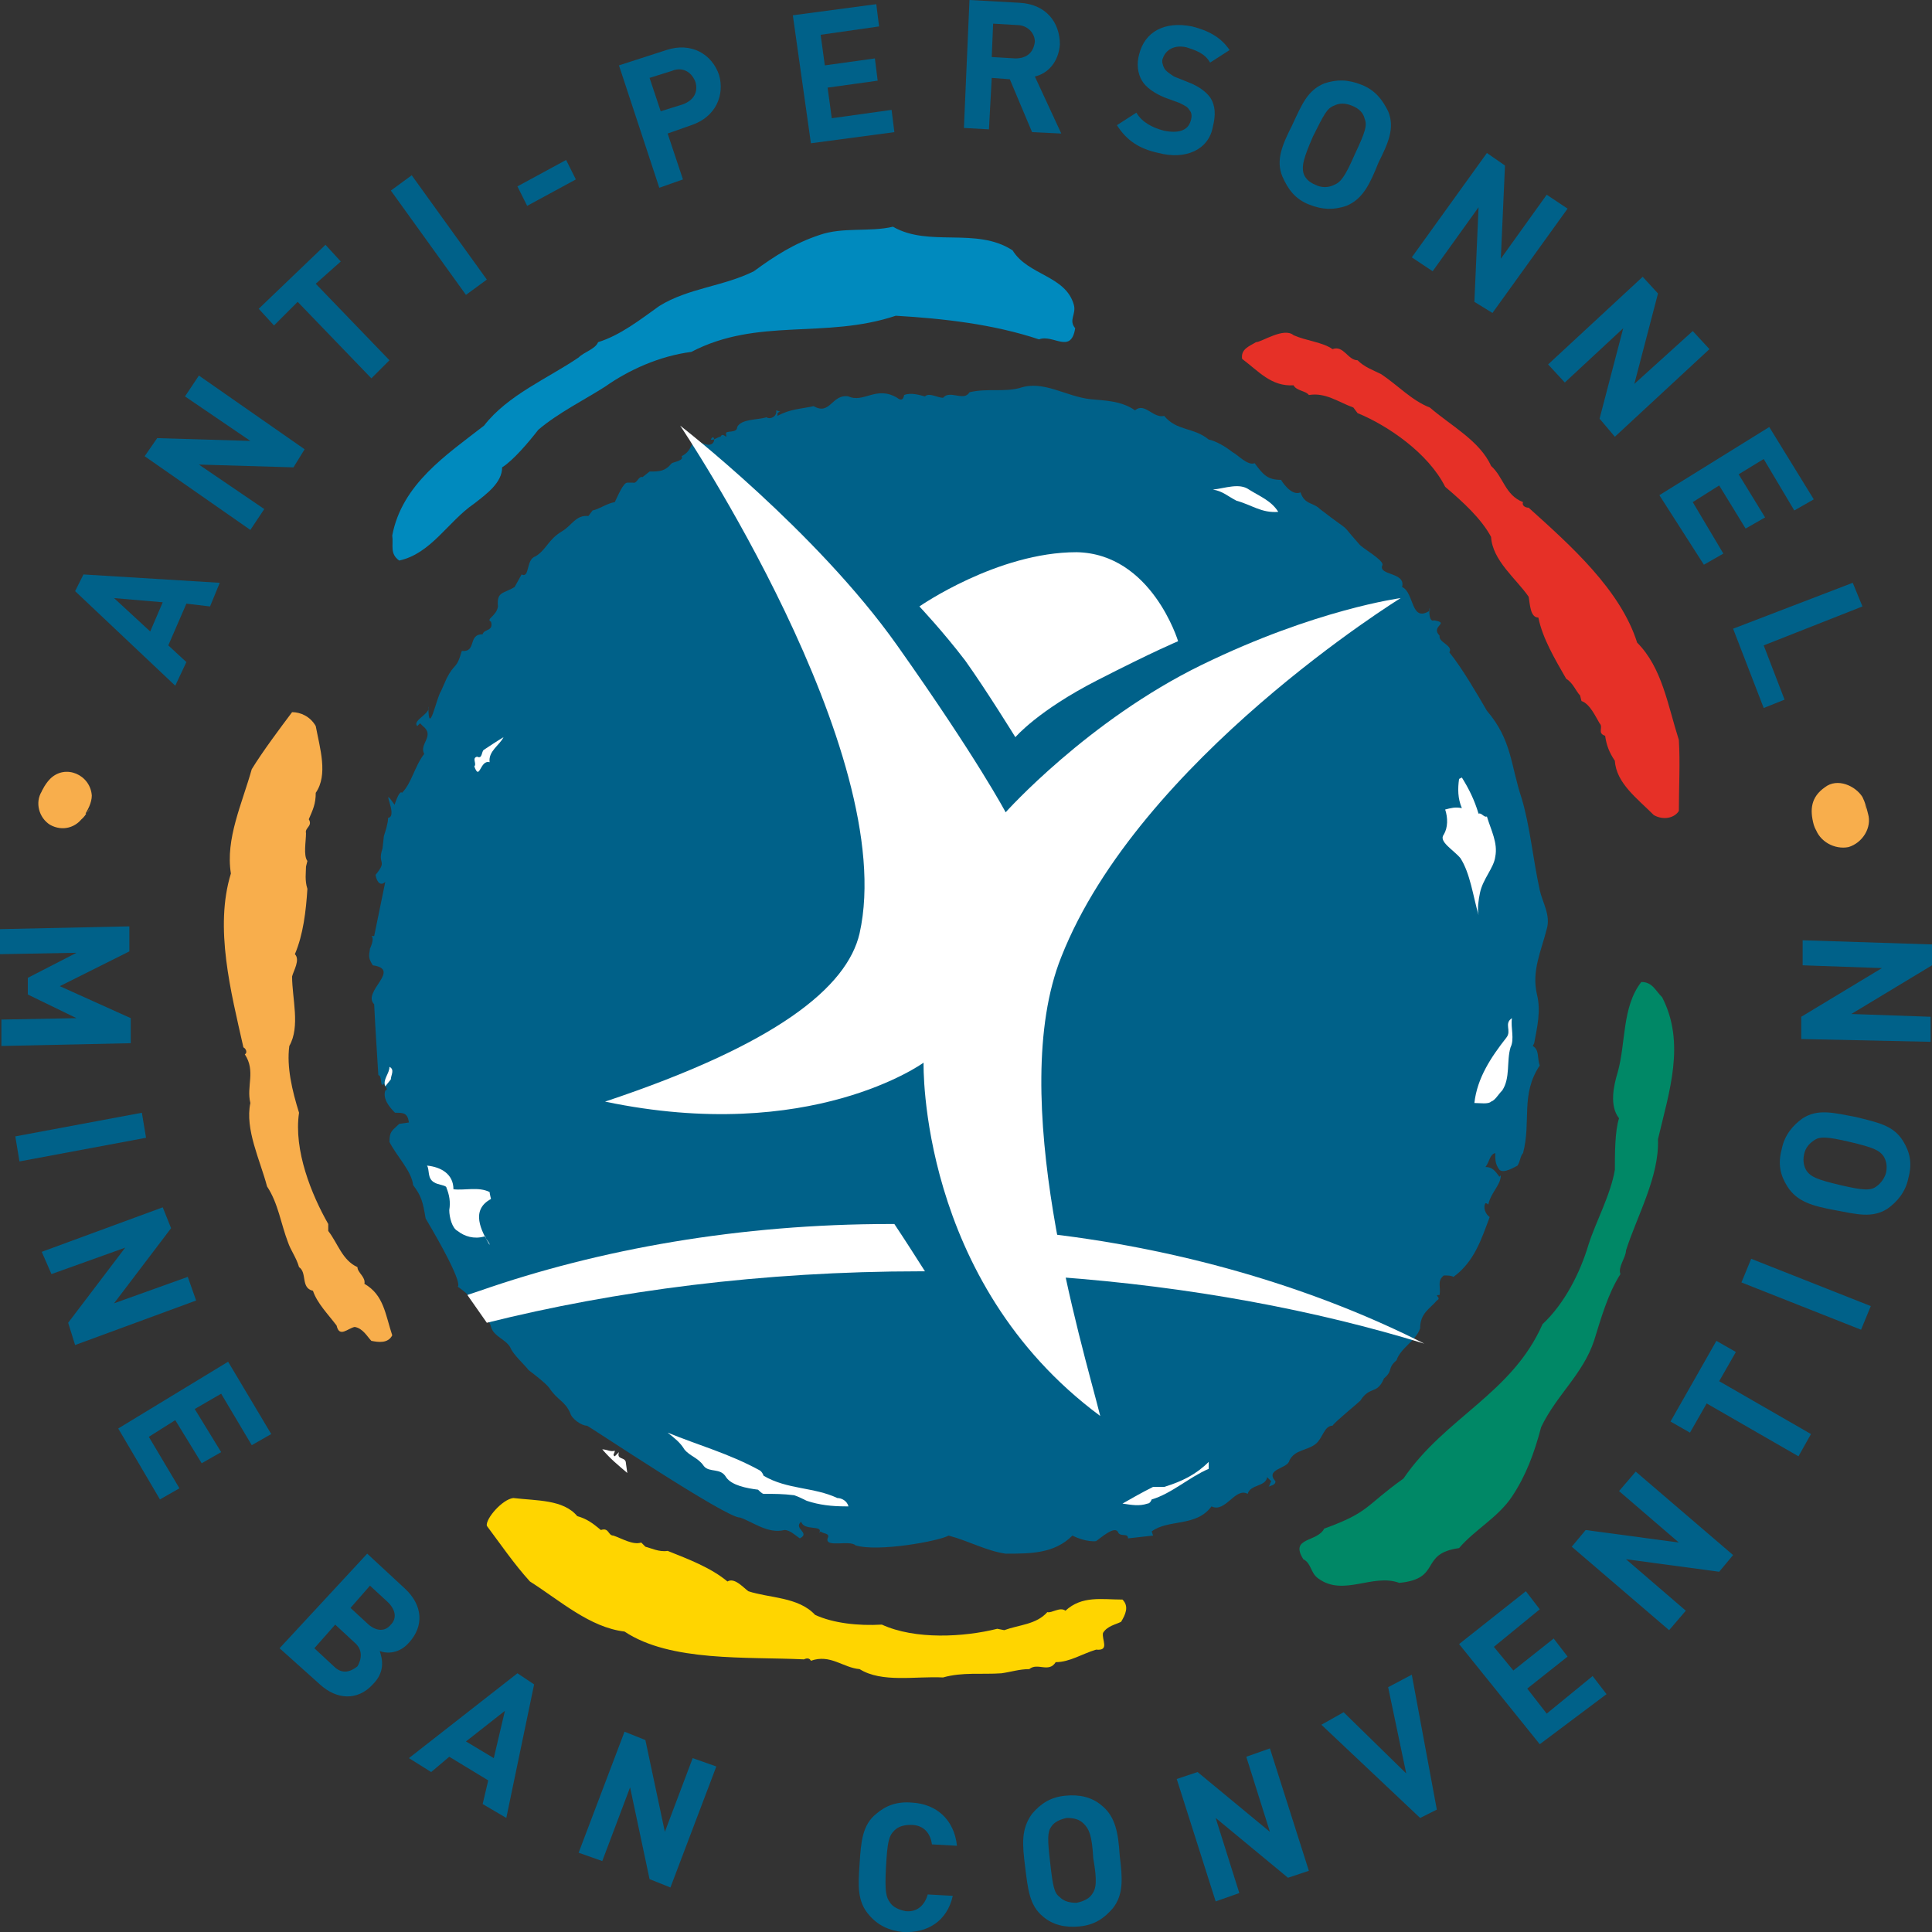 <?xml version="1.0" encoding="utf-8"?>
<!-- Generator: Adobe Illustrator 24.1.0, SVG Export Plug-In . SVG Version: 6.00 Build 0)  -->
<svg version="1.1" id="Layer_1" xmlns="http://www.w3.org/2000/svg" xmlns:xlink="http://www.w3.org/1999/xlink" x="0px" y="0px"
	 viewBox="0 0 138.9 138.9" style="enable-background:new 0 0 138.9 138.9;" xml:space="preserve">
<rect x="0" y="0" width="138.9" height="138.9" fill="#333333" stroke="none"/>
<style type="text/css">
	.st0{fill:#006189;}
	.st1{fill:#FFFFFF;}
	.st2{fill:#F8AE4C;}
	.st3{fill:#008866;}
	.st4{fill:#E63027;}
	.st5{fill:#008ABE;}
	.st6{fill:#FFD500;}
</style>
<g>
	<g>
		<g>
			<path class="st0" d="M15.1,43.6l-1.7-0.2l-1.3,3l1.3,1.2l-0.8,1.7l-7.2-6.8L6,41.3l9.8,0.6L15.1,43.6z M8.2,43l2.6,2.4l0.9-2.1
				L8.2,43z"/>
			<path class="st0" d="M21.1,33.6l-6.8-0.2l4.7,3.2l-1,1.5l-7.6-5.3l0.9-1.3l6.7,0.2l-4.7-3.2l1-1.5l7.6,5.3L21.1,33.6z"/>
			<path class="st0" d="M22.7,20.4l5.3,5.5l-1.3,1.3l-5.3-5.5l-1.7,1.7l-1.1-1.2l4.8-4.6l1.1,1.2L22.7,20.4z"/>
			<path class="st0" d="M33.5,21.2l-5.4-7.5l1.5-1.1l5.4,7.5L33.5,21.2z"/>
			<path class="st0" d="M37.9,14.8l-0.7-1.4l3.5-1.9l0.7,1.4L37.9,14.8z"/>
			<path class="st0" d="M49.7,9L48,9.6l1.1,3.3l-1.7,0.6l-2.9-8.8l3.4-1.1c1.8-0.6,3.3,0.3,3.8,1.8C52.1,6.8,51.5,8.4,49.7,9z
				 M48.3,5.1l-1.6,0.5L47.5,8l1.6-0.5c0.8-0.3,1.1-0.9,0.9-1.6C49.7,5.1,49,4.8,48.3,5.1z"/>
			<path class="st0" d="M58.3,10.3L57,1.1l6-0.8l0.2,1.6L59,2.5l0.3,2.2l3.6-0.5l0.2,1.6l-3.6,0.5l0.3,2.2l4.3-0.6l0.2,1.6
				L58.3,10.3z"/>
			<path class="st0" d="M74.2,9.5l-1.6-3.8l-1.3-0.1l-0.2,3.7l-1.8-0.1L69.7,0l3.6,0.2c1.9,0.1,2.9,1.4,2.9,3
				c-0.1,1.3-0.9,2.1-1.8,2.3l1.9,4.1L74.2,9.5z M73.1,1.8l-1.7-0.1l-0.1,2.4L73,4.2c0.8,0,1.3-0.4,1.4-1.2
				C74.4,2.4,73.9,1.8,73.1,1.8z"/>
			<path class="st0" d="M83.3,11c-1.4-0.3-2.3-0.9-3-2l1.4-0.9c0.4,0.7,1.2,1.1,2,1.3c1,0.2,1.7,0,1.9-0.7c0.1-0.3,0.1-0.6-0.1-0.8
				c-0.1-0.2-0.3-0.3-0.7-0.5L83.7,7c-0.7-0.3-1.3-0.7-1.6-1.2c-0.3-0.5-0.4-1.2-0.2-1.9c0.4-1.6,1.8-2.4,3.8-2
				c1.2,0.3,2.1,0.8,2.7,1.7L87,4.5c-0.4-0.7-1.1-0.9-1.7-1.1c-0.9-0.2-1.5,0.2-1.7,0.8c-0.1,0.2,0,0.5,0.1,0.7
				c0.1,0.2,0.4,0.4,0.7,0.6l1,0.4c0.8,0.3,1.3,0.7,1.6,1.1c0.4,0.6,0.4,1.3,0.2,2.1C86.9,10.8,85.2,11.5,83.3,11z"/>
			<path class="st0" d="M96.8,14.8c-0.9,0.3-1.7,0.3-2.7-0.1c-1-0.4-1.5-1.1-1.9-2c-0.5-1.2,0-2.3,0.7-3.7c0.7-1.5,1.1-2.5,2.3-3
				c0.9-0.3,1.7-0.3,2.7,0.1c1,0.4,1.5,1.1,1.9,1.9c0.5,1.2,0,2.3-0.7,3.7C98.5,13.2,98,14.3,96.8,14.8z M98.1,8.5
				c-0.1-0.4-0.4-0.7-0.9-0.9c-0.5-0.2-0.9-0.2-1.3,0c-0.5,0.2-0.7,0.6-1.5,2.2c-0.7,1.6-0.8,2.1-0.7,2.6c0.1,0.4,0.4,0.7,0.9,0.9
				c0.4,0.2,0.9,0.2,1.3,0c0.5-0.2,0.8-0.6,1.5-2.2C98.2,9.4,98.3,9,98.1,8.5z"/>
			<path class="st0" d="M106,21.7l0.3-6.8l-3.3,4.6l-1.5-1l5.4-7.5l1.3,0.9l-0.3,6.7l3.3-4.6l1.5,1l-5.4,7.5L106,21.7z"/>
			<path class="st0" d="M115,30.1l1.7-6.5l-4.2,3.9l-1.2-1.3l6.8-6.3l1.1,1.2l-1.7,6.5l4.2-3.8l1.2,1.3l-6.8,6.3L115,30.1z"/>
			<path class="st0" d="M119.3,35.6l7.9-4.9l3.2,5.2l-1.4,0.8l-2.2-3.7l-1.8,1.1l1.9,3.1l-1.4,0.8l-1.9-3.1l-1.9,1.2l2.2,3.7
				l-1.4,0.8L119.3,35.6z"/>
			<path class="st0" d="M124.6,45.2l8.6-3.3l0.7,1.7l-7.1,2.8l1.5,3.9l-1.5,0.6L124.6,45.2z"/>
		</g>
		<g>
			<path class="st0" d="M0.1,73.3l5.4-0.1L2,71.5l0-1.2l3.5-1.8L0,68.6l0-1.8l9.3-0.2l0,1.8l-5,2.5l5.1,2.3l0,1.8l-9.3,0.2L0.1,73.3
				z"/>
			<path class="st0" d="M1.1,81.7l9.1-1.7l0.3,1.8l-9.1,1.7L1.1,81.7z"/>
			<path class="st0" d="M4.9,95.1L9,89.7l-5.3,1.9L3,90l8.7-3.2l0.6,1.5l-4.1,5.4l5.3-1.9l0.6,1.7l-8.7,3.2L4.9,95.1z"/>
			<path class="st0" d="M8.5,102.7l7.9-4.8l3.1,5.2l-1.4,0.8l-2.2-3.7l-1.9,1.1l1.9,3.1l-1.4,0.8l-1.9-3.1l-1.9,1.2l2.2,3.7
				l-1.4,0.8L8.5,102.7z"/>
			<path class="st0" d="M23,121.1l-2.9-2.6l6.3-6.8l2.7,2.5c1.3,1.2,1.4,2.7,0.3,3.9c-0.7,0.8-1.6,0.8-2.1,0.6
				c0.2,0.6,0.4,1.5-0.5,2.4C25.7,122.3,24.2,122.2,23,121.1z M25.5,118.1l-1.4-1.3l-1.5,1.7l1.4,1.3c0.6,0.6,1.2,0.4,1.7,0
				C26,119.3,26.1,118.6,25.5,118.1z M27.9,115.2l-1.3-1.2l-1.4,1.6l1.3,1.2c0.6,0.5,1.2,0.5,1.6,0
				C28.5,116.4,28.5,115.8,27.9,115.2z"/>
			<path class="st0" d="M34.7,129.7l0.4-1.7l-2.8-1.7l-1.3,1.1l-1.6-1l7.8-6.1l1.2,0.8l-2,9.6L34.7,129.7z M36.3,123l-2.8,2.2l2,1.2
				L36.3,123z"/>
			<path class="st0" d="M46.7,135.1l-1.4-6.6l-2,5.3l-1.7-0.6l3.3-8.7l1.5,0.6l1.4,6.6l2-5.3l1.7,0.6l-3.3,8.7L46.7,135.1z"/>
			<path class="st0" d="M64.9,138.9c-1-0.1-1.8-0.5-2.4-1.2c-0.9-1-0.8-2.2-0.7-3.7c0.1-1.6,0.2-2.8,1.2-3.6
				c0.7-0.6,1.5-0.9,2.6-0.8c1.7,0.1,3,1.2,3.2,3.1l-1.8-0.1c-0.1-0.8-0.6-1.4-1.5-1.4c-0.5,0-0.9,0.1-1.2,0.4
				c-0.4,0.4-0.5,0.8-0.6,2.6c-0.1,1.8,0,2.2,0.3,2.6c0.2,0.3,0.6,0.5,1.1,0.6c0.9,0.1,1.4-0.5,1.6-1.2l1.8,0.1
				C68.1,138.1,66.7,139,64.9,138.9z"/>
			<path class="st0" d="M80,137.2c-0.6,0.7-1.3,1.2-2.4,1.3c-1,0.1-1.9-0.1-2.6-0.7c-1-0.8-1.1-2-1.3-3.6c-0.2-1.6-0.3-2.7,0.5-3.8
				c0.6-0.7,1.3-1.2,2.4-1.3c1-0.1,1.9,0.1,2.6,0.7c1,0.8,1.2,2,1.3,3.6C80.7,135,80.8,136.2,80,137.2z M77.9,131.1
				c-0.3-0.3-0.7-0.4-1.2-0.4c-0.5,0.1-0.9,0.3-1.1,0.6c-0.3,0.4-0.3,0.9-0.1,2.6c0.2,1.8,0.3,2.2,0.7,2.5c0.3,0.3,0.7,0.4,1.2,0.4
				c0.5-0.1,0.9-0.3,1.1-0.6c0.3-0.4,0.4-0.9,0.1-2.6C78.5,131.9,78.3,131.5,77.9,131.1z"/>
			<path class="st0" d="M92.6,135l-5.2-4.3l1.7,5.4l-1.7,0.6l-2.8-8.8l1.5-0.5l5.2,4.3l-1.7-5.4l1.7-0.6l2.8,8.8L92.6,135z"/>
			<path class="st0" d="M103.3,130.1l-1.2,0.6l-7.1-6.7l1.6-0.9l4.5,4.4l-1.3-6.2l1.7-0.9L103.3,130.1z"/>
			<path class="st0" d="M110.7,125.4l-5.8-7.2l4.8-3.8l1,1.3l-3.3,2.7l1.4,1.7l2.9-2.3l1,1.3l-2.9,2.3l1.4,1.8l3.3-2.7l1,1.3
				L110.7,125.4z"/>
			<path class="st0" d="M123.6,113l-6.7-0.9l4.3,3.7l-1.2,1.4l-7-6l1-1.2l6.7,0.9l-4.3-3.7l1.2-1.4l7,6L123.6,113z"/>
			<path class="st0" d="M123.6,99.3l6.6,3.8l-0.9,1.6l-6.6-3.8l-1.2,2.1l-1.4-0.8l3.3-5.8l1.4,0.8L123.6,99.3z"/>
			<path class="st0" d="M133.8,95.6l-8.6-3.4l0.7-1.7l8.6,3.4L133.8,95.6z"/>
			<path class="st0" d="M136.8,82c0.5,0.8,0.7,1.6,0.4,2.7c-0.2,1-0.8,1.7-1.5,2.2c-1.1,0.7-2.2,0.4-3.8,0.1
				c-1.6-0.3-2.7-0.6-3.4-1.7c-0.5-0.8-0.7-1.6-0.4-2.7c0.2-1,0.8-1.7,1.5-2.2c1.1-0.7,2.2-0.4,3.8-0.1
				C135,80.7,136.1,80.9,136.8,82z M130.4,82c-0.3,0.2-0.6,0.5-0.7,1c-0.1,0.5,0,0.9,0.2,1.2c0.3,0.4,0.7,0.6,2.4,1
				c1.7,0.4,2.2,0.4,2.6,0.1c0.3-0.2,0.6-0.6,0.7-1c0.1-0.5,0-0.9-0.2-1.2c-0.3-0.4-0.7-0.6-2.4-1C131.3,81.7,130.8,81.7,130.4,82z"
				/>
			<path class="st0" d="M138.9,69.4l-5.8,3.5l5.7,0.2l0,1.8l-9.3-0.2l0-1.6l5.8-3.5l-5.7-0.2l0-1.8l9.3,0.3L138.9,69.4z"/>
		</g>
	</g>
	<g>
		<path class="st0" d="M26.9,67.3c-0.5,0,0.2-0.2-0.3,0.9c-0.1,0.6-0.1,0.7,0.2,1.2c2.1,0.3-0.8,1.9,0.1,2.8
			c0.1,2.1,0.2,3.3,0.3,5.1c0.3,0,0.1,1,0.4,0.6c0,0.2,0.4,0.4,0.1,0.5c-0.2,0.6,0.3,1.2,0.7,1.6c0.6,0,0.9,0,1,0.7l-0.7,0.1
			c-0.5,0.5-0.7,0.5-0.7,1.3c0.5,1,1.6,2.1,1.7,3.1c0.6,0.8,0.7,1.2,0.9,2.4c2.9,4.9,2.3,4.9,2.3,4.9c0.6,0.4,1.1,0.9,1.4,1.4
			c0.3,0.5,0.9,1,1,1.5c0.2,0.7,1.1,0.9,1.4,1.5c0.2,0.5,1,1.2,1.3,1.6c0.4,0.3,1.3,1,1.5,1.3c0.6,0.9,1.1,0.9,1.5,1.8
			c0.1,0.4,0.8,0.9,1.2,0.9c0.1,0,10.1,6.7,11,6.6c0.9,0.3,2,1.2,3.2,0.9c0.4,0,0.8,0.4,1.1,0.6c0.8-0.4-0.5-0.7,0.1-1.2
			c0.2,0.7,1.6,0.2,1.3,0.8l0.1-0.1c0.2,0.2,0.7,0.1,0.5,0.5c-0.2,0.7,1.6,0.1,2,0.5c1.6,0.5,6-0.3,6.7-0.7c1.5,0.4,2.7,1.1,4.1,1.3
			c1.8,0,3.5,0,4.8-1.3c1,0.5,1.7,0.4,1.7,0.4c0.3-0.2,1.4-1.2,1.6-0.6c0.2,0.3,0.7,0,0.7,0.4l1.8-0.2l-0.1-0.3
			c1.2-0.9,3.2-0.3,4.3-1.8c1,0.5,1.7-1.4,2.6-0.9c0.2-0.7,1.3-0.5,1.4-1.2l0.3,0.3c-0.1,0.1-0.1,0.3-0.2,0.4
			c0.1-0.1,0.5-0.1,0.5-0.4c-0.8-0.9,0.9-0.9,1-1.5c0.4-0.8,1.3-0.7,1.9-1.2c0.5-0.4,0.6-1.3,1.2-1.3c0.2-0.3,1.8-1.6,2-1.8
			c0.7-1.1,1.2-0.4,1.7-1.6c0.7-0.6,0.2-0.7,0.9-1.3c0.3-0.9,1.4-1.4,1.7-2.3c0-1.1,0.7-1.4,1.2-2c0.4-0.2-0.3-0.4,0.2-0.4
			c0.1-0.6-0.2-1,0.3-1.4c0.3,0,0.5,0,0.7,0.1c1.5-1.1,2-2.7,2.6-4.3c-0.3-0.2-0.5-0.7-0.3-1c0.1,0,0.2,0.1,0.2,0.1
			c0.2-0.9,0.9-1.4,0.9-2.1l-0.1,0.1c-0.3-0.4-0.5-0.7-1-0.7c0.3-0.4,0.3-0.9,0.7-1c0,0.5,0,0.8,0.3,1.2c0.3,0.3,1.1-0.2,1.3-0.3
			c0.2-0.3,0.2-0.7,0.4-0.9c0.6-2.3-0.2-4.2,1.2-6.3c-0.2-0.5,0-1.1-0.5-1.4l0.1-0.2c0.2-1.1,0.5-2.3,0.2-3.5
			c-0.4-1.7,0.3-3.1,0.7-4.7c0.3-1-0.3-1.9-0.5-2.8c-0.5-2.3-0.7-4.6-1.3-6.6c-0.8-2.4-0.7-4.2-2.5-6.3c-0.7-1.2-1.8-3.1-2.7-4.2
			c0.3-0.5-0.8-0.7-0.7-1.2c-0.7-0.7,0.8-0.9-0.4-1.1c-0.5,0.2-0.3-1.4-0.3-0.7c-1.4,0.9-1.1-1.3-2-1.7c0.3-1.1-1.8-0.8-1.4-1.6
			c0-0.4-1.5-1.2-1.7-1.5c-1.6-1.8-0.2-0.5-2.8-2.5c-0.5-0.5-1.1-0.3-1.4-1.2c-0.7,0.3-1.4-0.9-1.4-0.9c-1,0-1.3-0.4-1.9-1.2
			c-0.5,0.2-1.2-0.6-1.6-0.8c-0.5-0.4-1.2-0.8-1.7-0.9c-1.1-0.9-2.3-0.6-3.2-1.7c-0.8,0.2-1.4-1-2.1-0.4c-1-0.7-2.2-0.7-3.2-0.8
			c-1.8-0.2-3.4-1.4-5.1-0.8c-1.2,0.3-2.3,0-3.6,0.3c-0.4,0.7-1.4-0.2-1.9,0.4c-0.4,0-1-0.4-1.3-0.1c-0.4-0.1-1-0.3-1.5-0.1
			C65,28.3,65,29,64.5,28.6c-1.5-0.9-2.4,0.4-3.5-0.1c-1.2-0.2-1.3,1.4-2.5,0.7c-0.9,0.2-1.7,0.2-2.6,0.7v-0.2c0,0,0.1-0.1,0.2-0.1
			l-0.3-0.1c0.1,0.4-0.4,0.7-0.7,0.5c-0.6,0.2-1.8,0.1-2.1,0.7c0,0.5-0.9,0.2-0.8,0.5c0.1,0.5-0.2-0.2-0.4,0.2
			c-0.2,0-0.5,0.3-0.7,0.2c0.3-0.6,0.5,0.7-0.5,0.3c-1.2-0.4-0.6,0.4-1.6,0.9c0.2,0.3-0.5,0.4-0.7,0.5c-0.5,0.6-0.9,0.6-1.6,0.6
			l-0.5,0.4c-0.3-0.1-0.4,0.5-0.7,0.4l-0.4,0c-0.3,0-0.7,1-0.9,1.4c-0.6,0.1-1.1,0.5-1.6,0.6l-0.3,0.4c-0.9-0.1-1.2,0.7-1.9,1.1
			c-1,0.6-1.1,1.3-1.9,1.8c-0.7,0.2-0.4,1.6-1,1.3L37,42.2c-0.8,0.5-1.3,0.3-1.2,1.4c-0.1,0.7-0.9,0.9-0.5,1.1
			c0.2,0.7-0.5,0.5-0.6,0.9c-1.1,0-0.4,1.3-1.5,1.2c-0.4,1.4-0.5,0.8-1.1,2l-0.4,0.9c-0.3,0.4-0.9,3.4-0.9,1.1
			c0.2,0.5-1.2,1-0.8,1.4l0.2-0.2l0.2,0.2c0.9,0.7-0.3,1.3,0.1,2c-0.7,0.9-0.9,2.1-1.6,2.8c-0.2-0.3-0.7,1.3-0.5,0.9
			c-1.2-1.7,0.3,0.8-0.5,0.9c0,0.4-0.2,1-0.3,1.3l-0.1,0.9c-0.4,1.2,0.4,0.8-0.5,1.9c0.1,0.6,0.4,0.8,0.7,0.5L26.9,67.3z"/>
		<path class="st1" d="M28.1,77.6l-0.4,0.5c-0.2-0.5,0.3-0.9,0.3-1.4C28.4,76.9,28.1,77.3,28.1,77.6z"/>
		<path class="st1" d="M44.2,104.3c0,0.2-0.2,0.3,0,0.4l0.3-0.3c-0.2,0.6,0.5,0.3,0.5,0.8l0.1,0.7c-0.7-0.6-1.2-1-1.8-1.7
			C43.6,104.2,43.9,104.4,44.2,104.3z"/>
		<path class="st1" d="M34.8,88.8c0,0,0.1,0,0.1,0"/>
		<path class="st1" d="M34.9,88.8C34.9,88.8,34.9,88.8,34.9,88.8"/>
		<path class="st1" d="M34.9,88.9c0,0.2,0.3,0.4,0.3,0.6c-0.6-1-1.4-2.5,0.1-3.3c0,0-0.1-0.4-0.1-0.5c-0.8-0.4-1.8-0.1-2.6-0.2
			c0-1.1-0.9-1.6-1.9-1.7c0.2,0.3,0,0.9,0.5,1.2c0.3,0.2,0.9,0.2,0.9,0.4c0.2,0.5,0.3,1,0.2,1.6c0,0.5,0.2,1.3,0.6,1.5
			c0.5,0.4,1.2,0.6,1.9,0.4"/>
		<path class="st1" d="M103.9,58.2c0.2,0.6,0.2,1.3-0.1,1.8c-0.4,0.5,0.7,1.1,1.2,1.7c0.7,1.1,0.9,2.7,1.3,4.1
			c-0.1-0.5,0-1.1,0.1-1.6c0.2-1,1-1.8,1.1-2.6c0.2-1-0.3-1.9-0.6-2.9c-0.2,0.1-0.4-0.3-0.6-0.2c-0.3-1-0.7-1.8-1.2-2.6l-0.2,0.1
			c-0.1,0.7-0.1,1.4,0.2,2.1C104.6,58,104.3,58.1,103.9,58.2z"/>
		<path class="st1" d="M108.3,74.6c-1.1,1.4-2.1,2.9-2.3,4.7c0.4,0,1,0.1,1.2-0.1c0.3-0.1,0.5-0.5,0.8-0.8c0.6-0.9,0.3-2.1,0.6-3.1
			c0.3-0.6,0-1.4,0.1-2.1C108.1,73.6,108.7,74.1,108.3,74.6z"/>
		<path class="st1" d="M80.7,108.1c0.7-0.4,1.4-0.8,2.2-1.2c0.3,0,0.5,0,0.8,0c1.3-0.4,2.3-0.9,3.2-1.8c0,0.1,0,0.4,0,0.5
			c-1.4,0.6-2.7,1.8-4.1,2.2c0,0-0.1,0.3-0.3,0.3C81.9,108.3,81.4,108.2,80.7,108.1z"/>
		<path class="st1" d="M87.2,35.2c0.9-0.1,1.9-0.5,2.6,0c0.8,0.5,1.6,0.8,2.1,1.6c-1.2,0.1-1.9-0.5-3-0.8
			C88.3,35.7,87.9,35.3,87.2,35.2z"/>
		<path class="st1" d="M61,108.3c-0.1-0.4-0.5-0.6-0.8-0.6c-1.7-0.8-3.6-0.6-5.3-1.6c0,0-0.1-0.3-0.3-0.4c-2.2-1.2-4.4-1.8-6.6-2.7
			c0.5,0.4,0.9,0.7,1.2,1.2c0.4,0.5,1,0.6,1.4,1.2c0.4,0.5,1.2,0.1,1.6,0.8c0.4,0.6,1.5,0.8,2.3,0.9c0.1,0.1,0.3,0.3,0.4,0.3
			c0.8,0,1.4,0,2.2,0.1c0.3,0.1,0.7,0.3,0.9,0.4c0.9,0.3,1.8,0.4,2.8,0.4L61,108.3z"/>
		<path class="st1" d="M75.4,88.7c10.2,1.2,19.5,4.1,27,7.9c-7.8-2.4-16.8-4.1-26.5-4.8C75.7,90.8,75.6,89.8,75.4,88.7z"/>
		<path class="st1" d="M33.6,93.1c0.3-0.1,0.6-0.2,0.9-0.3c8.6-3,18.7-4.8,29.5-4.8c0.1,0,0.2,0,0.3,0c0.8,1.2,1.5,2.3,2.2,3.4
			c-0.1,0-0.2,0-0.3,0c-11.4,0-22,1.4-31.2,3.7c-0.2,0.1,0.2-0.1,0,0"/>
		<path class="st1" d="M66.1,43.6c0,0,1.7,1.8,3.3,3.9c1.5,2.1,3.6,5.5,3.6,5.5s1.6-1.9,5.9-4.1c4.1-2.1,5.8-2.8,5.8-2.8
			s-1.9-6.3-7.3-6.4C71.7,39.7,66.1,43.6,66.1,43.6z"/>
		<path class="st1" d="M66.4,76.4c0,0-8.1,5.9-22.9,2.8c12.3-4.1,17.4-8.2,18.3-12.1c2.9-13-12.9-36.5-12.9-36.5s9.8,7.6,15.6,15.8
			c5.8,8.2,7.8,12,7.8,12s5.9-6.6,14.1-10.6c8.2-4,14.3-4.8,14.3-4.8S81.9,54.6,76.3,68.8c-4,10,1.5,27.8,2.8,33
			C66,92.1,66.4,76.4,66.4,76.4z"/>
		<path class="st2" d="M22.7,52.2c0.3,1.6,0.9,3.5,0,4.8c0,0.8-0.2,1.2-0.5,1.9c0.3,0.5-0.3,0.6-0.2,1c0,0.6-0.2,1.6,0.1,2L22,62.3
			c0,0.4-0.1,1,0.1,1.6c-0.1,1.6-0.3,3.3-0.9,4.7c0.4,0.4-0.1,1.2-0.2,1.6c0,1.6,0.6,3.6-0.2,5c-0.2,1.5,0.2,3.2,0.7,4.8
			c-0.4,2.7,0.9,5.9,2.1,8l0,0.5c0.7,0.9,1,2.1,2.1,2.6c0,0.4,0.6,0.7,0.5,1.2c1.4,0.8,1.5,2.2,2,3.7c-0.3,0.6-1,0.5-1.5,0.4
			c-0.3-0.3-0.6-0.9-1.2-1c-0.5,0.1-1.1,0.8-1.3-0.1c-0.6-0.8-1.4-1.6-1.7-2.5c-0.9-0.2-0.4-1.3-1-1.7c-0.2-0.7-0.6-1.2-0.8-1.8
			c-0.5-1.3-0.7-2.8-1.5-4c-0.5-1.9-1.6-4.1-1.2-6c-0.3-1.2,0.4-2.3-0.4-3.5c0.2-0.1,0.1-0.4-0.1-0.5c-0.9-4-2.1-8.6-0.9-12.5
			c-0.4-2.5,0.8-5,1.5-7.5c0.8-1.3,2-2.9,2.9-4.1C21.6,51.2,22.3,51.5,22.7,52.2z"/>
		<path class="st3" d="M94.8,113.5c1.8,1.3,3.9-0.4,5.8,0.3c3.1-0.3,1.4-2.1,4.3-2.5c1.1-1.3,2.8-2.2,3.8-3.7c1-1.5,1.6-3.1,2.1-5
			c1.1-2.3,3-3.8,3.8-6.2c0.5-1.6,1-3.4,1.9-4.8c-0.2-0.5,0.4-1.2,0.4-1.7c0.8-2.5,2.4-5.3,2.3-8c0.8-3.4,2-6.9,0.3-10.2
			c-0.5-0.5-0.7-1.1-1.5-1.1c-1.4,1.8-1.1,4.4-1.7,6.5c-0.3,1-0.6,2.4,0.1,3.3c-0.3,0.9-0.3,2.6-0.3,3.7c-0.3,1.8-1.4,3.8-1.9,5.4
			c-0.6,2-1.7,4.2-3.3,5.7c-2.2,5-7,6.7-10,11.1c-2.8,2-2.4,2.4-5.7,3.6c-0.5,1-2.5,0.6-1.5,2.2C94.3,112.4,94.2,113.1,94.8,113.5z"
			/>
		<path class="st4" d="M118.9,58.6c-1.2-1.2-2.7-2.3-2.8-3.9c-0.4-0.6-0.6-1.1-0.7-1.8c-0.6-0.2-0.1-0.6-0.4-0.9
			c-0.3-0.5-0.7-1.4-1.3-1.6l-0.1-0.4c-0.3-0.3-0.5-0.9-1-1.2c-0.8-1.4-1.7-2.9-2-4.4c-0.6,0-0.6-1-0.7-1.5
			c-0.9-1.3-2.6-2.6-2.7-4.3c-0.7-1.3-2-2.5-3.3-3.6c-1.2-2.4-4.1-4.4-6.3-5.3l-0.3-0.4c-1.1-0.4-2-1.1-3.2-0.9
			c-0.2-0.3-0.9-0.3-1.1-0.7c-1.6,0.1-2.5-1-3.7-1.9c-0.1-0.7,0.5-0.9,1-1.2c0.4,0,2-1.1,2.7-0.5c0.9,0.4,2.1,0.5,2.8,1
			c0.8-0.3,1.1,0.8,1.8,0.8c0.5,0.5,1.1,0.7,1.7,1c1.2,0.8,2.2,1.9,3.5,2.4c1.5,1.3,3.6,2.4,4.4,4.2c0.9,0.8,1,2.1,2.3,2.6
			c-0.1,0.2,0.1,0.4,0.4,0.4c3,2.7,6.6,5.9,7.8,9.7c1.8,1.8,2.2,4.5,3,7c0.1,1.6,0,3.5,0,5.1C120.4,58.8,119.6,59,118.9,58.6z"/>
		<path class="st5" d="M77.2,21.9c-0.6-2.1-3.3-2.1-4.4-3.9c-2.6-1.7-6-0.2-8.6-1.7c-1.7,0.4-3.6,0-5.3,0.6
			c-1.8,0.6-3.2,1.5-4.7,2.6c-2.2,1.1-4.7,1.2-6.8,2.5C46,23,44.6,24.1,43,24.6c-0.2,0.5-1,0.7-1.4,1.1c-2.2,1.5-5.1,2.7-6.8,4.9
			c-2.7,2.1-5.9,4.2-6.6,7.9c0.1,0.7-0.2,1.3,0.5,1.8c2.3-0.5,3.5-2.8,5.4-4.1c0.9-0.7,2-1.5,2-2.6c0.8-0.5,1.9-1.8,2.6-2.7
			c1.4-1.2,3.4-2.2,4.8-3.1c1.7-1.2,3.9-2.2,6.2-2.5c4.8-2.5,9.6-0.9,14.7-2.6c3.4,0.2,7,0.6,10.3,1.7c1-0.4,2.3,1.1,2.6-0.8
			C76.8,23,77.4,22.6,77.2,21.9z"/>
		<path class="st6" d="M36.9,107.7c1.7,0.2,3.6,0.1,4.6,1.3c0.7,0.2,1.1,0.5,1.7,1c0.6-0.2,0.5,0.4,0.9,0.4c0.6,0.2,1.4,0.7,2,0.5
			l0.3,0.3c0.4,0.1,1,0.4,1.6,0.3c1.5,0.6,3.1,1.2,4.3,2.2c0.5-0.3,1.1,0.4,1.5,0.7c1.5,0.5,3.6,0.4,4.8,1.7
			c1.3,0.6,3.1,0.8,4.8,0.7c2.4,1.1,5.9,0.9,8.3,0.3l0.5,0.1c1.1-0.4,2.3-0.4,3.1-1.3c0.3,0.1,0.9-0.4,1.3-0.1
			c1.2-1.1,2.6-0.8,4.1-0.8c0.5,0.5,0.2,1.1-0.1,1.6c-0.4,0.2-1,0.3-1.3,0.8c-0.1,0.5,0.5,1.3-0.5,1.2c-1,0.3-1.9,0.9-2.9,0.9
			c-0.5,0.8-1.3,0-1.9,0.5c-0.7,0-1.3,0.2-2,0.3c-1.4,0.1-2.8-0.1-4.2,0.3c-2-0.1-4.4,0.4-6-0.6c-1.2-0.1-2.1-1.1-3.5-0.6
			c-0.1-0.2-0.3-0.2-0.5-0.1c-4.1-0.2-9.6,0.2-12.9-2c-2.5-0.3-4.6-2.2-6.8-3.6c-1.1-1.2-2.2-2.8-3.1-4
			C34.9,109.2,36.1,107.8,36.9,107.7z"/>
		<path class="st1" d="M36.2,53c-0.3,0.6-1.1,1-1,1.8c-0.7-0.2-0.7,1.4-1.1,0.3c0.2-0.2-0.2-0.6,0.2-0.7c0.4,0.2,0.3-0.4,0.5-0.5
			C35.1,53.7,35.7,53.3,36.2,53z"/>
	</g>
	<g>
		<path class="st2" d="M4.7,57.6c0.5-0.8,0.2-0.2-0.1,0.2"/>
		<g>
			<path class="st2" d="M6.2,58.5C6.4,58.2,6.7,57.9,6.2,58.5c-1-0.4-2-0.9-3-1.3c0,0,0,0,0,0c0.1-0.3,0.2-0.6,0.2-0.9
				c-0.1,0.2-0.2,0.4-0.4,0.6c-0.5,0.8-0.2,1.9,0.6,2.4c0.9,0.5,1.9,0.2,2.4-0.6c0.3-0.4,0.6-1,0.6-1.5c-0.1-1.5-1.9-2.3-3-1.2
				c-0.2,0.2-0.4,0.5-0.5,0.7c-0.5,0.8-0.2,1.9,0.6,2.4C4.7,59.6,5.7,59.3,6.2,58.5L6.2,58.5z"/>
		</g>
	</g>
	<g>
		<path class="st2" d="M132.3,58.8c-0.3-0.9,0-0.3,0.1,0.2"/>
		<g>
			<path class="st2" d="M134.2,58.3C134.1,58,134,57.4,134.2,58.3c-0.4,0.6-0.7,1.2-1,1.7c0,0,0,0,0,0c-0.9-0.2-1.8-0.5-2.7-0.7
				c0,0-0.2-0.6-0.1-0.2c0,0.1,0.1,0.3,0.1,0.4c0.3,1,1.4,1.6,2.4,1.4c1-0.3,1.7-1.4,1.4-2.4c-0.1-0.4-0.2-0.8-0.4-1.2
				c-0.5-0.8-1.8-1.4-2.7-0.7c-1,0.7-1.1,1.6-0.8,2.7c0.3,1,1.4,1.6,2.4,1.4C133.8,60.4,134.5,59.3,134.2,58.3L134.2,58.3z"/>
		</g>
	</g>
</g>
</svg>
